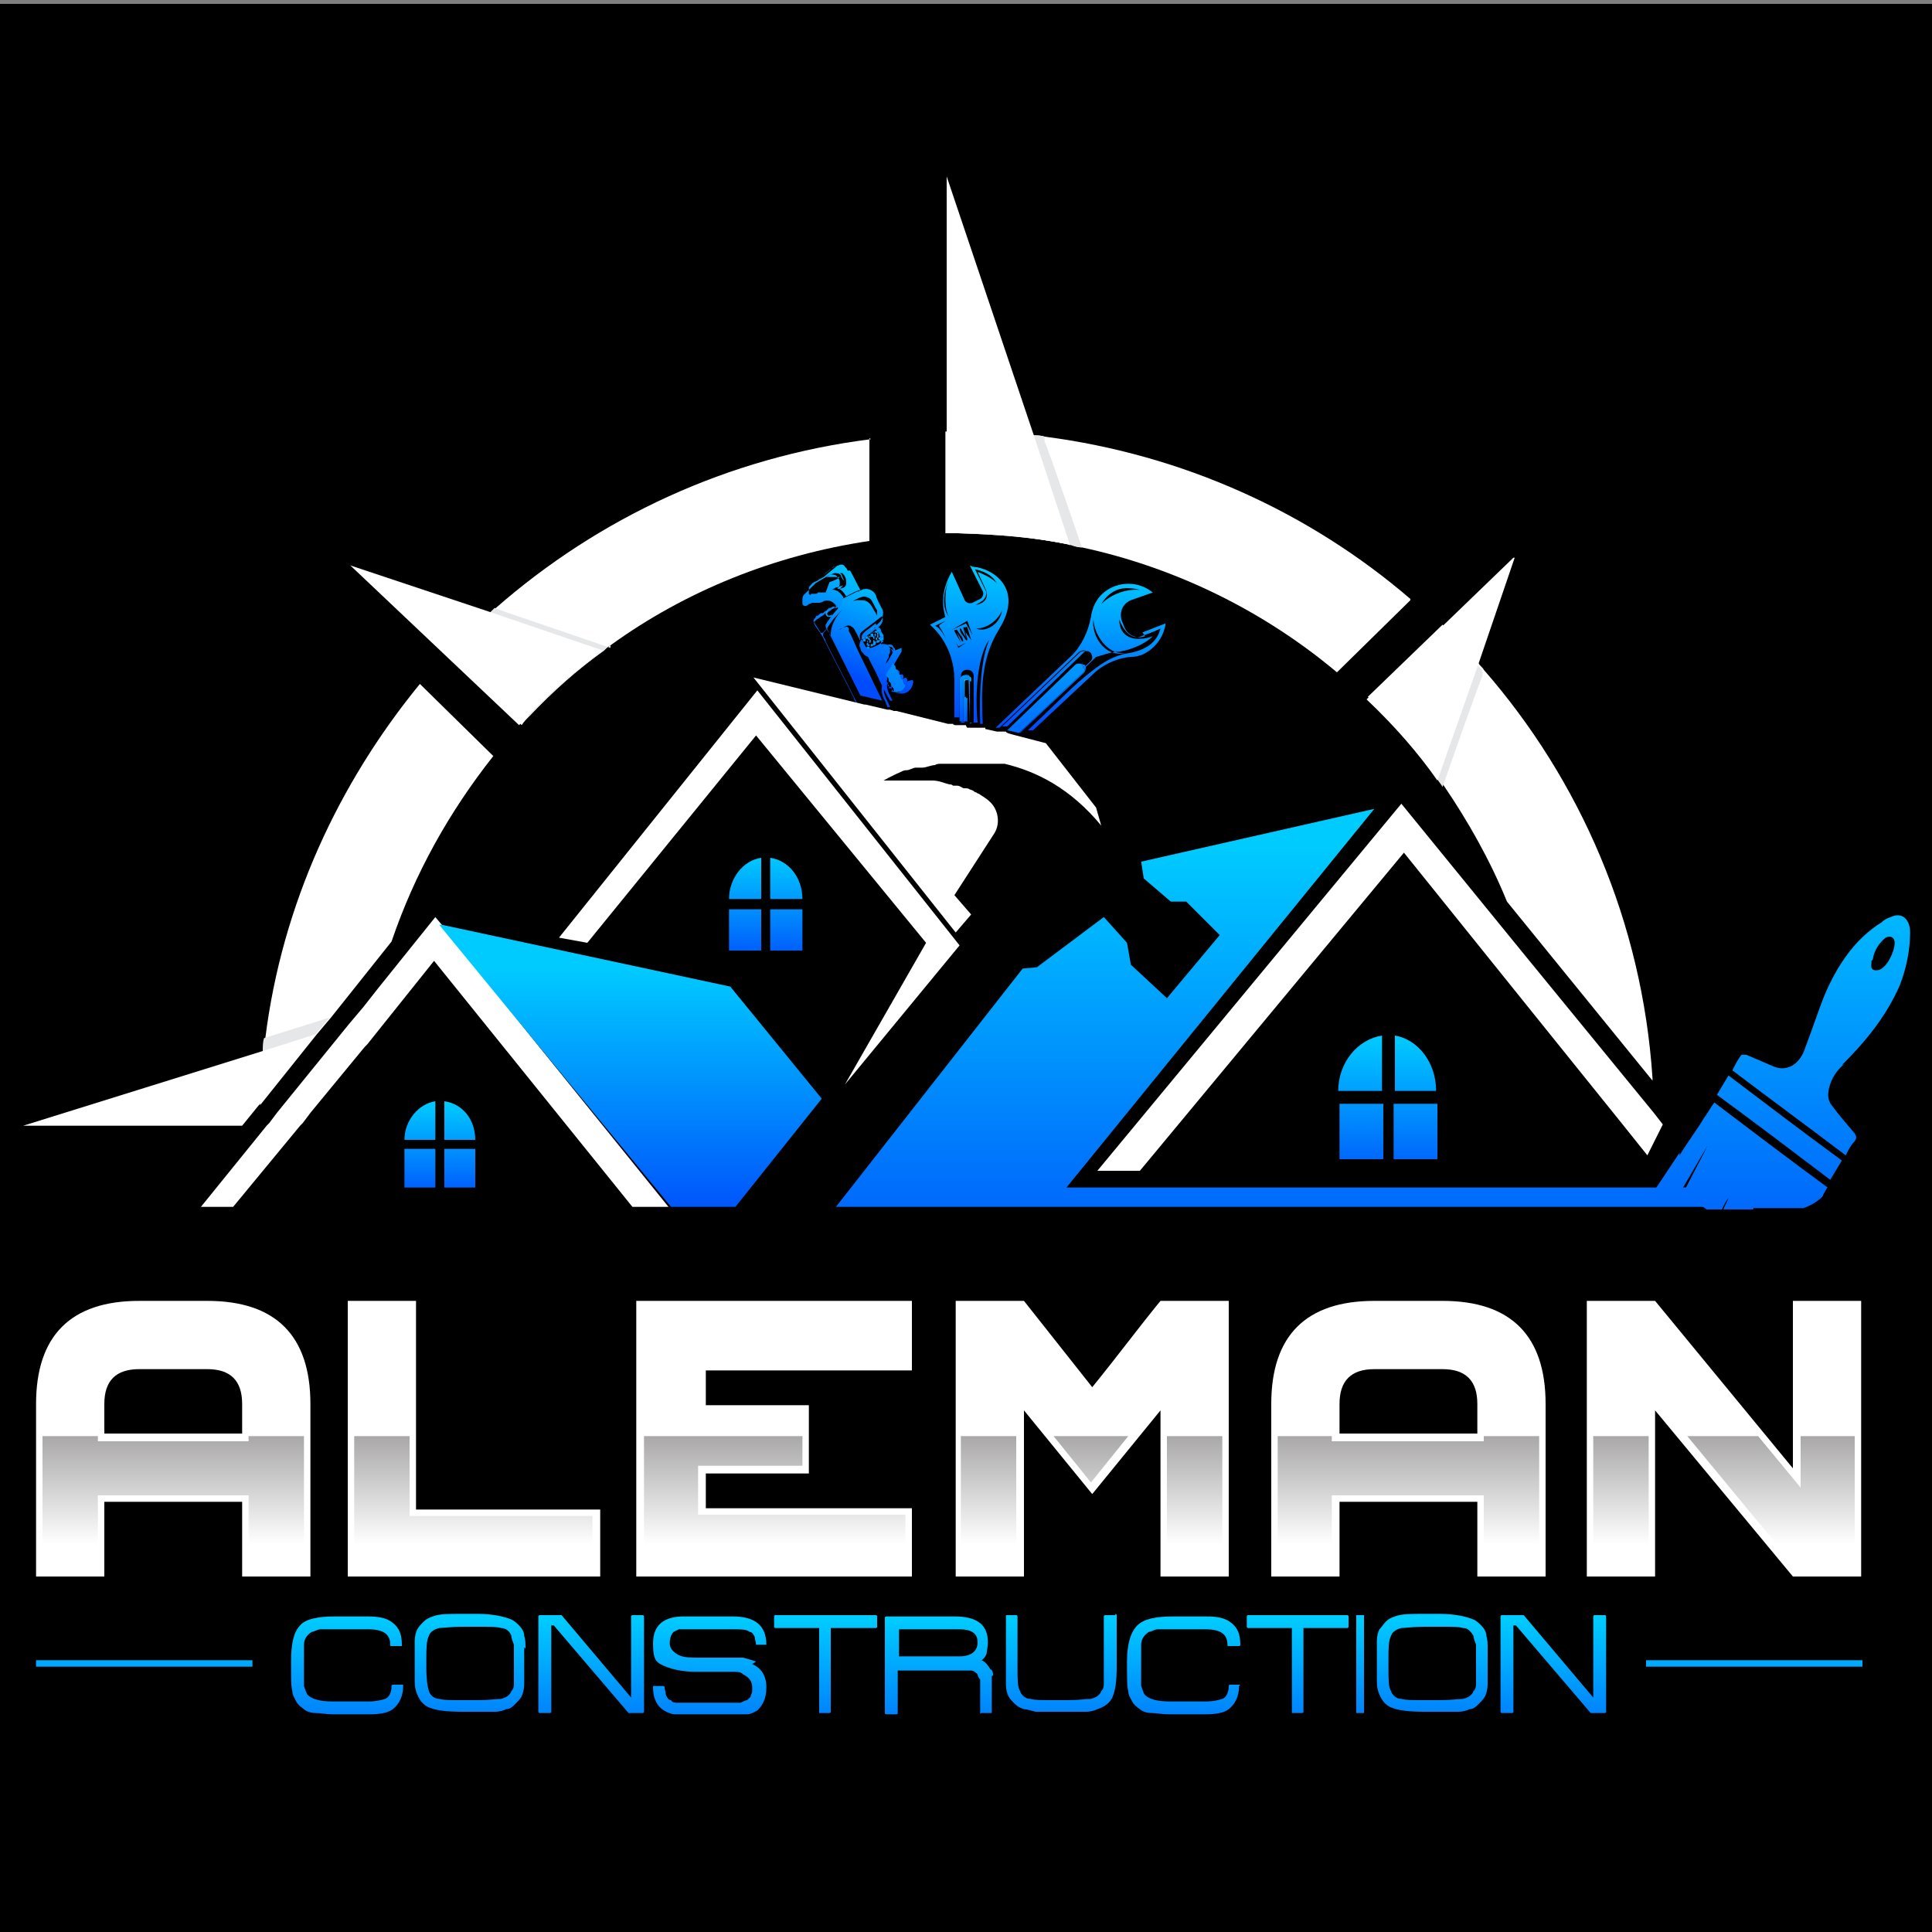 <?xml version="1.0" encoding="UTF-8"?>
<svg id="Layer_1" xmlns="http://www.w3.org/2000/svg" width="150" height="150" xmlns:xlink="http://www.w3.org/1999/xlink" version="1.1" viewBox="0 0 150 150">
  <rect x="0" y="0" width="150" height="150" fill="#808080" stroke="none"/>
  <!-- Generator: Adobe Illustrator 29.4.0, SVG Export Plug-In . SVG Version: 2.1.0 Build 152)  -->
  <defs>
    <style>
      .st0 {
        fill: none;
      }

      .st1 {
        fill: url(#linear-gradient2);
      }

      .st2 {
        fill: url(#linear-gradient1);
      }

      .st3 {
        fill: url(#linear-gradient9);
      }

      .st4 {
        fill: url(#linear-gradient3);
      }

      .st5 {
        fill: url(#linear-gradient6);
      }

      .st6 {
        fill: url(#linear-gradient8);
      }

      .st7 {
        fill: url(#linear-gradient7);
      }

      .st8 {
        fill: url(#linear-gradient5);
      }

      .st9 {
        fill: url(#linear-gradient4);
      }

      .st10 {
        fill: url(#White_Black);
      }

      .st11 {
        fill: url(#linear-gradient31);
      }

      .st12 {
        fill: url(#linear-gradient30);
      }

      .st13 {
        fill: url(#linear-gradient38);
      }

      .st14 {
        fill: url(#linear-gradient32);
      }

      .st15 {
        fill: url(#linear-gradient61);
      }

      .st16 {
        fill: url(#linear-gradient60);
      }

      .st17 {
        fill: url(#linear-gradient62);
      }

      .st18 {
        fill: url(#linear-gradient69);
      }

      .st19 {
        fill: url(#linear-gradient65);
      }

      .st20 {
        fill: url(#linear-gradient68);
      }

      .st21 {
        fill: url(#linear-gradient67);
      }

      .st22 {
        fill: url(#linear-gradient64);
      }

      .st23 {
        fill: url(#linear-gradient63);
      }

      .st24 {
        fill: url(#linear-gradient66);
      }

      .st25 {
        fill: url(#linear-gradient71);
      }

      .st26 {
        fill: url(#linear-gradient70);
      }

      .st27 {
        fill: url(#linear-gradient39);
      }

      .st28 {
        fill: url(#linear-gradient34);
      }

      .st29 {
        fill: url(#linear-gradient37);
      }

      .st30 {
        fill: url(#linear-gradient35);
      }

      .st31 {
        fill: url(#linear-gradient33);
      }

      .st32 {
        fill: url(#linear-gradient36);
      }

      .st33 {
        fill: url(#linear-gradient80);
      }

      .st34 {
        fill: url(#linear-gradient81);
      }

      .st35 {
        fill: url(#linear-gradient40);
      }

      .st36 {
        fill: url(#linear-gradient41);
      }

      .st37 {
        fill: url(#linear-gradient42);
      }

      .st38 {
        fill: url(#linear-gradient46);
      }

      .st39 {
        fill: url(#linear-gradient48);
      }

      .st40 {
        fill: url(#linear-gradient43);
      }

      .st41 {
        fill: url(#linear-gradient44);
      }

      .st42 {
        fill: url(#linear-gradient47);
      }

      .st43 {
        fill: url(#linear-gradient45);
      }

      .st44 {
        fill: url(#linear-gradient49);
      }

      .st45 {
        fill: url(#linear-gradient83);
      }

      .st46 {
        fill: url(#linear-gradient85);
      }

      .st47 {
        fill: url(#linear-gradient79);
      }

      .st48 {
        fill: url(#linear-gradient78);
      }

      .st49 {
        fill: url(#linear-gradient77);
      }

      .st50 {
        fill: url(#linear-gradient76);
      }

      .st51 {
        fill: url(#linear-gradient84);
      }

      .st52 {
        fill: url(#linear-gradient82);
      }

      .st53 {
        fill: url(#linear-gradient75);
      }

      .st54 {
        fill: url(#linear-gradient73);
      }

      .st55 {
        fill: url(#linear-gradient74);
      }

      .st56 {
        fill: url(#linear-gradient72);
      }

      .st57 {
        fill: url(#linear-gradient50);
      }

      .st58 {
        fill: url(#linear-gradient51);
      }

      .st59 {
        fill: url(#linear-gradient52);
      }

      .st60 {
        fill: url(#linear-gradient59);
      }

      .st61 {
        fill: url(#linear-gradient53);
      }

      .st62 {
        fill: url(#linear-gradient56);
      }

      .st63 {
        fill: url(#linear-gradient54);
      }

      .st64 {
        fill: url(#linear-gradient57);
      }

      .st65 {
        fill: url(#linear-gradient55);
      }

      .st66 {
        fill: url(#linear-gradient58);
      }

      .st67 {
        fill: url(#linear-gradient28);
      }

      .st68 {
        fill: url(#linear-gradient29);
      }

      .st69 {
        fill: url(#linear-gradient18);
      }

      .st70 {
        fill: url(#linear-gradient13);
      }

      .st71 {
        fill: url(#linear-gradient12);
      }

      .st72 {
        fill: url(#linear-gradient15);
      }

      .st73 {
        fill: url(#linear-gradient16);
      }

      .st74 {
        fill: url(#linear-gradient11);
      }

      .st75 {
        fill: url(#linear-gradient10);
      }

      .st76 {
        fill: url(#linear-gradient17);
      }

      .st77 {
        fill: url(#linear-gradient14);
      }

      .st78 {
        fill: url(#linear-gradient19);
      }

      .st79 {
        fill: url(#linear-gradient23);
      }

      .st80 {
        fill: url(#linear-gradient22);
      }

      .st81 {
        fill: url(#linear-gradient24);
      }

      .st82 {
        fill: url(#linear-gradient25);
      }

      .st83 {
        fill: url(#linear-gradient21);
      }

      .st84 {
        fill: url(#linear-gradient20);
      }

      .st85 {
        fill: url(#linear-gradient27);
      }

      .st86 {
        fill: url(#linear-gradient26);
      }

      .st87 {
        fill: url(#linear-gradient);
      }

      .st88 {
        fill: url(#White_Black4);
      }

      .st89 {
        fill: url(#White_Black7);
      }

      .st90 {
        fill: url(#White_Black6);
      }

      .st91 {
        fill: url(#White_Black8);
      }

      .st92 {
        fill: url(#White_Black3);
      }

      .st93 {
        fill: url(#White_Black5);
      }

      .st94 {
        fill: url(#White_Black2);
      }

      .st95 {
        fill: url(#White_Black1);
      }

      .st96 {
        clip-path: url(#clippath-1);
      }

      .st97 {
        fill: #fff;
      }

      .st98 {
        fill: #e6e7e8;
      }

      .st99 {
        clip-path: url(#clippath);
      }
    </style>
    <clipPath id="clippath">
      <rect class="st0" x="0" y=".3" width="150" height="150"/>
    </clipPath>
    <clipPath id="clippath-1">
      <rect class="st0" x="-12.5" y="13.7" width="175.2" height="119.4"/>
    </clipPath>
    <linearGradient id="linear-gradient" x1="75" y1="54" x2="75" y2="55.9" gradientUnits="userSpaceOnUse">
      <stop offset="0" stop-color="#00cbff"/>
      <stop offset="1" stop-color="#004bfb"/>
    </linearGradient>
    <linearGradient id="linear-gradient1" x1="75" y1="52.2" x2="75" y2="55.9" xlink:href="#linear-gradient"/>
    <linearGradient id="linear-gradient2" x1="75.1" y1="43.9" x2="75.1" y2="55.6" xlink:href="#linear-gradient"/>
    <linearGradient id="linear-gradient3" y1="52.5" x2="75" y2="56.3" xlink:href="#linear-gradient"/>
    <linearGradient id="linear-gradient4" x1="75" y1="49.1" x2="75" y2="56.6" xlink:href="#linear-gradient"/>
    <linearGradient id="linear-gradient5" y1="51.1" x2="75" y2="57" xlink:href="#linear-gradient"/>
    <linearGradient id="linear-gradient6" x1="83.9" y1="44.5" x2="83.9" y2="56.5" xlink:href="#linear-gradient"/>
    <linearGradient id="linear-gradient7" x1="81.2" y1="45.8" x2="81.2" y2="60.8" xlink:href="#linear-gradient"/>
    <linearGradient id="linear-gradient8" x1="-67" y1="63" x2="-67" y2="71.7" gradientTransform="translate(151.4 4.6) rotate(17.9)" xlink:href="#linear-gradient"/>
    <linearGradient id="linear-gradient9" x1="-66.4" y1="63.8" x2="-66.4" y2="71.9" gradientTransform="translate(151.4 4.6) rotate(17.9)" xlink:href="#linear-gradient"/>
    <linearGradient id="linear-gradient10" x1="-69.6" y1="62.5" x2="-69.6" y2="78.4" gradientTransform="translate(151.4 4.6) rotate(17.9)" xlink:href="#linear-gradient"/>
    <linearGradient id="linear-gradient11" x1="-66.3" y1="62.5" x2="-66.3" y2="78.4" gradientTransform="translate(151.4 4.6) rotate(17.9)" xlink:href="#linear-gradient"/>
    <linearGradient id="linear-gradient12" x1="-66.1" y1="62.5" x2="-66.1" y2="78.4" gradientTransform="translate(151.4 4.6) rotate(17.9)" xlink:href="#linear-gradient"/>
    <linearGradient id="linear-gradient13" x1="-65.7" y1="62.5" x2="-65.7" y2="78.4" gradientTransform="translate(151.4 4.6) rotate(17.9)" xlink:href="#linear-gradient"/>
    <linearGradient id="linear-gradient14" x1="-65.9" y1="62.5" x2="-65.9" y2="78.4" gradientTransform="translate(151.4 4.6) rotate(17.9)" xlink:href="#linear-gradient"/>
    <linearGradient id="linear-gradient15" x1="-65.5" y1="62.5" x2="-65.5" y2="78.4" gradientTransform="translate(151.4 4.6) rotate(17.9)" xlink:href="#linear-gradient"/>
    <linearGradient id="linear-gradient16" x1="-65.9" y1="62.5" x2="-65.9" y2="78.4" gradientTransform="translate(151.4 4.6) rotate(17.9)" xlink:href="#linear-gradient"/>
    <linearGradient id="linear-gradient17" x1="-65.7" y1="62.5" x2="-65.7" y2="78.4" gradientTransform="translate(151.4 4.6) rotate(17.9)" xlink:href="#linear-gradient"/>
    <linearGradient id="linear-gradient18" x1="-66.1" y1="62.5" x2="-66.1" y2="78.4" gradientTransform="translate(151.4 4.6) rotate(17.9)" xlink:href="#linear-gradient"/>
    <linearGradient id="linear-gradient19" x1="-65.5" y1="62.5" x2="-65.5" y2="78.4" gradientTransform="translate(151.4 4.6) rotate(17.9)" xlink:href="#linear-gradient"/>
    <linearGradient id="linear-gradient20" x1="-66.1" y1="62.5" x2="-66.1" y2="78.4" gradientTransform="translate(151.4 4.6) rotate(17.9)" xlink:href="#linear-gradient"/>
    <linearGradient id="linear-gradient21" x1="-65.3" y1="62.5" x2="-65.3" y2="78.4" gradientTransform="translate(151.4 4.6) rotate(17.9)" xlink:href="#linear-gradient"/>
    <linearGradient id="linear-gradient22" x1="-66.3" y1="62.5" x2="-66.3" y2="78.4" gradientTransform="translate(151.4 4.6) rotate(17.9)" xlink:href="#linear-gradient"/>
    <linearGradient id="linear-gradient23" x1="-65.7" y1="62.5" x2="-65.7" y2="78.4" gradientTransform="translate(151.4 4.6) rotate(17.9)" xlink:href="#linear-gradient"/>
    <linearGradient id="linear-gradient24" x1="-65.9" y1="62.5" x2="-65.9" y2="78.4" gradientTransform="translate(151.4 4.6) rotate(17.9)" xlink:href="#linear-gradient"/>
    <linearGradient id="linear-gradient25" x1="-65.3" y1="62.5" x2="-65.3" y2="78.4" gradientTransform="translate(151.4 4.6) rotate(17.9)" xlink:href="#linear-gradient"/>
    <linearGradient id="linear-gradient26" x1="-65.5" y1="62.5" x2="-65.5" y2="78.4" gradientTransform="translate(151.4 4.6) rotate(17.9)" xlink:href="#linear-gradient"/>
    <linearGradient id="linear-gradient27" x1="-65.3" y1="62.5" x2="-65.3" y2="78.4" gradientTransform="translate(151.4 4.6) rotate(17.9)" xlink:href="#linear-gradient"/>
    <linearGradient id="linear-gradient28" x1="-65.7" y1="62.5" x2="-65.7" y2="78.4" gradientTransform="translate(151.4 4.6) rotate(17.9)" xlink:href="#linear-gradient"/>
    <linearGradient id="linear-gradient29" x1="-65.5" y1="62.5" x2="-65.5" y2="78.4" gradientTransform="translate(151.4 4.6) rotate(17.9)" xlink:href="#linear-gradient"/>
    <linearGradient id="linear-gradient30" x1="-66.3" y1="62.5" x2="-66.3" y2="78.4" gradientTransform="translate(151.4 4.6) rotate(17.9)" xlink:href="#linear-gradient"/>
    <linearGradient id="linear-gradient31" x1="-65.3" y1="62.5" x2="-65.3" y2="78.4" gradientTransform="translate(151.4 4.6) rotate(17.9)" xlink:href="#linear-gradient"/>
    <linearGradient id="linear-gradient32" x1="-65.5" y1="62.5" x2="-65.5" y2="78.4" gradientTransform="translate(151.4 4.6) rotate(17.9)" xlink:href="#linear-gradient"/>
    <linearGradient id="linear-gradient33" x1="-65.1" y1="62.5" x2="-65.1" y2="78.4" gradientTransform="translate(151.4 4.6) rotate(17.9)" xlink:href="#linear-gradient"/>
    <linearGradient id="linear-gradient34" x1="-66.1" y1="62.5" x2="-66.1" y2="78.4" gradientTransform="translate(151.4 4.6) rotate(17.9)" xlink:href="#linear-gradient"/>
    <linearGradient id="linear-gradient35" x1="-65.5" y1="62.5" x2="-65.5" y2="78.4" gradientTransform="translate(151.4 4.6) rotate(17.9)" xlink:href="#linear-gradient"/>
    <linearGradient id="linear-gradient36" x1="-65.7" y1="62.5" x2="-65.7" y2="78.4" gradientTransform="translate(151.4 4.6) rotate(17.9)" xlink:href="#linear-gradient"/>
    <linearGradient id="linear-gradient37" x1="-65.1" y1="62.5" x2="-65.1" y2="78.4" gradientTransform="translate(151.4 4.6) rotate(17.9)" xlink:href="#linear-gradient"/>
    <linearGradient id="linear-gradient38" x1="-65.9" y1="62.5" x2="-65.9" y2="78.4" gradientTransform="translate(151.4 4.6) rotate(17.9)" xlink:href="#linear-gradient"/>
    <linearGradient id="linear-gradient39" x1="-65.7" y1="62.5" x2="-65.7" y2="78.4" gradientTransform="translate(151.4 4.6) rotate(17.9)" xlink:href="#linear-gradient"/>
    <linearGradient id="linear-gradient40" x1="-65.9" y1="62.5" x2="-65.9" y2="78.4" gradientTransform="translate(151.4 4.6) rotate(17.9)" xlink:href="#linear-gradient"/>
    <linearGradient id="linear-gradient41" x1="-65.7" y1="62.5" x2="-65.7" y2="78.4" gradientTransform="translate(151.4 4.6) rotate(17.9)" xlink:href="#linear-gradient"/>
    <linearGradient id="linear-gradient42" x1="-65.9" y1="62.5" x2="-65.9" y2="78.4" gradientTransform="translate(151.4 4.6) rotate(17.9)" xlink:href="#linear-gradient"/>
    <linearGradient id="linear-gradient43" x1="-66.1" y1="62.5" x2="-66.1" y2="78.4" gradientTransform="translate(151.4 4.6) rotate(17.9)" xlink:href="#linear-gradient"/>
    <linearGradient id="linear-gradient44" x1="-66.5" y1="62.5" x2="-66.5" y2="78.4" gradientTransform="translate(151.4 4.6) rotate(17.9)" xlink:href="#linear-gradient"/>
    <linearGradient id="linear-gradient45" x1="-65.9" y1="62.5" x2="-65.9" y2="78.4" gradientTransform="translate(151.4 4.6) rotate(17.9)" xlink:href="#linear-gradient"/>
    <linearGradient id="linear-gradient46" x1="-65.1" y1="62.5" x2="-65.1" y2="78.4" gradientTransform="translate(151.4 4.6) rotate(17.9)" xlink:href="#linear-gradient"/>
    <linearGradient id="linear-gradient47" x1="-65.3" y1="62.5" x2="-65.3" y2="78.4" gradientTransform="translate(151.4 4.6) rotate(17.9)" xlink:href="#linear-gradient"/>
    <linearGradient id="linear-gradient48" x1="-66.3" y1="62.5" x2="-66.3" y2="78.4" gradientTransform="translate(151.4 4.6) rotate(17.9)" xlink:href="#linear-gradient"/>
    <linearGradient id="linear-gradient49" x1="-66.5" y1="62.5" x2="-66.5" y2="78.4" gradientTransform="translate(151.4 4.6) rotate(17.9)" xlink:href="#linear-gradient"/>
    <linearGradient id="linear-gradient50" x1="-66.1" y1="62.5" x2="-66.1" y2="78.4" gradientTransform="translate(151.4 4.6) rotate(17.9)" xlink:href="#linear-gradient"/>
    <linearGradient id="linear-gradient51" x1="-69.5" y1="62.5" x2="-69.5" y2="78.4" gradientTransform="translate(151.4 4.6) rotate(17.9)" xlink:href="#linear-gradient"/>
    <linearGradient id="linear-gradient52" x1="-63.1" y1="62.5" x2="-63.1" y2="78.4" gradientTransform="translate(151.4 4.6) rotate(17.9)" xlink:href="#linear-gradient"/>
    <linearGradient id="linear-gradient53" x1="-66" y1="62.5" x2="-66" y2="78.4" gradientTransform="translate(151.4 4.6) rotate(17.9)" xlink:href="#linear-gradient"/>
    <linearGradient id="linear-gradient54" x1="49" y1="75.1" x2="49" y2="95.4" xlink:href="#linear-gradient"/>
    <linearGradient id="linear-gradient55" x1="98.8" y1="65.7" x2="98.8" y2="102.4" xlink:href="#linear-gradient"/>
    <linearGradient id="linear-gradient56" x1="141.4" y1="65.7" x2="141.4" y2="102.4" xlink:href="#linear-gradient"/>
    <linearGradient id="linear-gradient57" x1="135.6" y1="65.7" x2="135.6" y2="102.4" xlink:href="#linear-gradient"/>
    <linearGradient id="linear-gradient58" x1="138.2" y1="65.7" x2="138.2" y2="102.4" xlink:href="#linear-gradient"/>
    <linearGradient id="linear-gradient59" x1="129.4" y1="65.6" x2="129.4" y2="102.4" xlink:href="#linear-gradient"/>
    <linearGradient id="linear-gradient60" x1="32.6" y1="85.6" x2="32.6" y2="93.6" xlink:href="#linear-gradient"/>
    <linearGradient id="linear-gradient61" x1="35.7" y1="85.6" x2="35.7" y2="93.6" xlink:href="#linear-gradient"/>
    <linearGradient id="linear-gradient62" x1="32.6" y1="85.6" x2="32.6" y2="93.6" xlink:href="#linear-gradient"/>
    <linearGradient id="linear-gradient63" x1="35.7" y1="85.6" x2="35.7" y2="93.6" xlink:href="#linear-gradient"/>
    <linearGradient id="linear-gradient64" x1="105.7" y1="80.5" x2="105.7" y2="92.8" xlink:href="#linear-gradient"/>
    <linearGradient id="linear-gradient65" x1="109.9" y1="80.5" x2="109.9" y2="92.8" xlink:href="#linear-gradient"/>
    <linearGradient id="linear-gradient66" x1="105.7" y1="80.5" x2="105.7" y2="92.8" xlink:href="#linear-gradient"/>
    <linearGradient id="linear-gradient67" x1="109.9" y1="80.5" x2="109.9" y2="92.8" xlink:href="#linear-gradient"/>
    <linearGradient id="linear-gradient68" x1="27" y1="125.7" x2="27" y2="138.8" xlink:href="#linear-gradient"/>
    <linearGradient id="linear-gradient69" x1="36.5" y1="125.7" x2="36.5" y2="138.8" xlink:href="#linear-gradient"/>
    <linearGradient id="linear-gradient70" x1="45.9" y1="125.7" x2="45.9" y2="138.8" xlink:href="#linear-gradient"/>
    <linearGradient id="linear-gradient71" x1="55.3" y1="125.7" x2="55.3" y2="138.8" xlink:href="#linear-gradient"/>
    <linearGradient id="linear-gradient72" x1="64.2" y1="125.7" x2="64.2" y2="138.8" xlink:href="#linear-gradient"/>
    <linearGradient id="linear-gradient73" x1="72.9" y1="125.7" x2="72.9" y2="138.8" xlink:href="#linear-gradient"/>
    <linearGradient id="linear-gradient74" x1="82.3" y1="125.7" x2="82.3" y2="138.8" xlink:href="#linear-gradient"/>
    <linearGradient id="linear-gradient75" x1="91.9" y1="125.7" x2="91.9" y2="138.8" xlink:href="#linear-gradient"/>
    <linearGradient id="linear-gradient76" x1="100.8" y1="125.7" x2="100.8" y2="138.8" xlink:href="#linear-gradient"/>
    <linearGradient id="linear-gradient77" x1="105.6" y1="125.7" x2="105.6" y2="138.8" xlink:href="#linear-gradient"/>
    <linearGradient id="linear-gradient78" x1="111.2" y1="125.7" x2="111.2" y2="138.8" xlink:href="#linear-gradient"/>
    <linearGradient id="linear-gradient79" x1="120.6" y1="125.7" x2="120.6" y2="138.8" xlink:href="#linear-gradient"/>
    <linearGradient id="linear-gradient80" x1="11.2" y1="125.7" x2="11.2" y2="138.8" xlink:href="#linear-gradient"/>
    <linearGradient id="linear-gradient81" x1="136.2" y1="125.7" x2="136.2" y2="138.8" xlink:href="#linear-gradient"/>
    <linearGradient id="White_Black" data-name="White, Black" x1="13.4" y1="119.9" x2="13.4" y2="98.3" gradientUnits="userSpaceOnUse">
      <stop offset="0" stop-color="#fff"/>
      <stop offset="1" stop-color="#231f20"/>
    </linearGradient>
    <linearGradient id="White_Black1" data-name="White, Black" x1="36.8" y1="119.9" x2="36.8" y2="98.3" xlink:href="#White_Black"/>
    <linearGradient id="White_Black2" data-name="White, Black" x1="60.1" y1="119.9" x2="60.1" y2="98.3" xlink:href="#White_Black"/>
    <linearGradient id="White_Black3" data-name="White, Black" x1="76.7" y1="119.9" x2="76.7" y2="98.3" xlink:href="#White_Black"/>
    <linearGradient id="White_Black4" data-name="White, Black" x1="92.7" y1="119.9" x2="92.7" y2="98.3" xlink:href="#White_Black"/>
    <linearGradient id="White_Black5" data-name="White, Black" x1="84.7" y1="119.9" x2="84.7" y2="98.3" xlink:href="#White_Black"/>
    <linearGradient id="White_Black6" data-name="White, Black" x1="109.3" y1="119.9" x2="109.3" y2="98.3" xlink:href="#White_Black"/>
    <linearGradient id="White_Black7" data-name="White, Black" x1="125.9" y1="119.9" x2="125.9" y2="98.3" xlink:href="#White_Black"/>
    <linearGradient id="White_Black8" data-name="White, Black" x1="137.5" y1="119.9" x2="137.5" y2="98.3" xlink:href="#White_Black"/>
    <linearGradient id="linear-gradient82" x1="57.9" y1="66.4" x2="57.9" y2="75.3" xlink:href="#linear-gradient"/>
    <linearGradient id="linear-gradient83" x1="61" y1="66.4" x2="61" y2="75.3" xlink:href="#linear-gradient"/>
    <linearGradient id="linear-gradient84" x1="57.9" y1="66.4" x2="57.9" y2="75.3" xlink:href="#linear-gradient"/>
    <linearGradient id="linear-gradient85" x1="61" y1="66.4" x2="61" y2="75.3" xlink:href="#linear-gradient"/>
  </defs>
  <g class="st99">
    <rect x="0" y=".3" width="150" height="150"/>
    <g class="st96">
      <g>
        <g>
          <g>
            <path class="st97" d="M67.5,34v8c-7.4,1.1-14.3,3.9-20.1,8.1,0,0,0,0,0,0-.2.1-.3.2-.5.4-2.1,1.5-4,3.2-5.8,5.1,0,0,0,0,0,0-.2.2-.4.4-.6.7l-5.6-5.6c.2-.2.3-.4.5-.5,0,0,0,0,0,0,.9-.9,1.8-1.8,2.7-2.6.1-.1.3-.3.4-.4,0,0,0,0,0,0,8-7,18-11.7,29.1-13.1Z"/>
            <path class="st97" d="M109.5,46.6l-5.7,5.6c-5.6-4.7-12.4-8.1-19.8-9.7-.3,0-.6-.1-.9-.2-2.8-.6-5.7-.8-8.7-.9,0,0-.1,0-.2,0-.3,0-.5,0-.8,0h0v-7.9h0c.3,0,.5,0,.8,0h.2c2,0,3.9.1,5.8.3.3,0,.6,0,.9.1,10.8,1.4,20.6,5.9,28.4,12.6Z"/>
            <path class="st97" d="M128.3,83.9l-11.3-13.9c-1.3-3.2-3-6.2-4.9-9-.1-.2-.3-.4-.4-.6-.2-.3-.4-.6-.6-.8-.2-.3-.4-.6-.6-.8-.9-1.2-1.9-2.3-3-3.4-.2-.2-.4-.4-.7-.7-.2-.2-.4-.4-.6-.6l2.9-2.8,2.9-2.8h0c.2.2.4.4.6.6.8.8,1.5,1.6,2.2,2.4.1.2.3.3.4.5,7.5,8.6,12.3,19.6,13.1,31.7Z"/>
            <path class="st97" d="M38.3,58.7c-3.4,4.3-6.1,9.1-7.9,14.4h0s-4.7,5.9-4.7,5.9l-1.1,1.3-4.4,5.5c0-1.4.1-2.8.3-4.2,0-.3,0-.7.1-1,1.3-10.4,5.7-19.8,12-27.5l5.7,5.6Z"/>
            <path class="st98" d="M84,42.5c-.3,0-.6-.1-.9-.2-2.8-.6-5.7-.8-8.7-.9v-7.9c2,0,3.9.1,5.8.3.3,0,.6,0,.9.1v.4c.1,0,2.9,8.2,2.9,8.2Z"/>
            <path class="st97" d="M83.1,42.3c-2.9-.6-5.8-.9-8.8-.9s-.5,0-.8,0V13.7l6.8,20.2,2.8,8.5Z"/>
            <path class="st98" d="M47.4,50.1s0,0,0,0c-.2.1-.3.2-.5.4-2.1,1.5-4,3.2-5.8,5.1,0,0,0,0,0,0l-5.8-5.4s0,0,0,0c.9-.9,1.8-1.8,2.7-2.6.1-.1.3-.3.4-.4,0,0,0,0,0,0l.8.3,8.2,2.8Z"/>
            <path class="st97" d="M46.8,50.5c-2.3,1.7-4.5,3.6-6.5,5.8l-13.1-12.4,10.8,3.6,8.8,3Z"/>
            <path class="st98" d="M115.1,52.2v.3c-.1,0-3.1,8.6-3.1,8.6-.1-.2-.3-.4-.4-.6-1.5-2-3.1-3.9-4.9-5.7l5.5-5.3.3-.3c.8.8,1.5,1.6,2.2,2.4.1.2.3.3.4.5Z"/>
            <path class="st97" d="M117.6,43.3l-2.9,8.5-3.1,8.8c-1.6-2.3-3.4-4.3-5.5-6.3l5.7-5.5,5.7-5.5Z"/>
            <path class="st98" d="M24.5,80.3l-4.4,5.5c0-1.4.1-2.8.3-4.2,0-.3,0-.7.1-1l5.1-1.6-1.1,1.3Z"/>
            <polygon class="st97" points="24.5 80.3 20.1 85.8 18.8 87.4 1.8 87.4 20.4 81.6 20.4 81.6 24.5 80.3"/>
            <g>
              <g>
                <path class="st87" d="M75.1,54.2v1.8c0,0-.4,0-.4,0v-1.7c0,0,.1-.1.2-.1s.1,0,.1,0c0,0,0,0,0,0Z"/>
                <path class="st2" d="M75.4,52.6v3.5c.1,0,0,0,0,0v-3.2c-.1,0-.1,0-.1,0,0,0-.1-.1-.2-.1-.1,0-.2,0-.2.2v3.1c-.1,0-.3,0-.3,0v-3.3c.1-.2.3-.3.5-.3.1,0,.3,0,.3.2,0,0,0,.1,0,.1Z"/>
                <path class="st1" d="M75.3,43.9l1,2c.1.2,0,.5-.2.6l-.6.3c-.2.1-.5,0-.6-.2l-1-2.2s-1.1,1.6-.5,3.5l-1.2.6c.8.7,2,2.2,1.9,4.7,0,.4,0,1.3,0,2.5h.4c0,0,.1-3.2.1-3.2,0-.3.2-.5.5-.5.3,0,.5.2.5.5v3.6c.1,0,.3,0,.3,0-.3-3.3.3-5.7.9-6.4-.6,1.3-.8,4-.7,6.5h.2c-.1-2.6-.2-5,1.3-7.4,1.9-3.1-.5-4.7-2.1-4.8ZM72.6,48.6l.8-.4c-.2.2-.4.2-.5.4,0,0,.5.7.6,1.3,0-.3-.5-1.2-.9-1.3ZM73.7,47.9c-.8-.9-.2-2.6,0-2.9-.4.7-.4,2.4,0,2.9ZM74.4,50.3l-.2-.5.2.4.6-.3-.6.4ZM74.9,48.9l.2.7s0,.1,0,.1h0s-.1,0-.1,0l-.4-.6.2.7s0,0,0,0c0,0,0,0,0,0,0,0-.1,0-.1,0l-.4-.7.3.8-.5-.9s0-.1,0-.1h.1c0,0,0,0,.1,0l.4.6-.2-.7s0,0,0,0c0,0,0,0,0,0,0,0,.1,0,.1,0l.4.7-.2-.7s0-.1,0-.1h.2c0-.1.1,0,.1,0l.3,1-.5-.7ZM75,48.4l-1.1.5,1.2-.7.4,1.1-.5-.9ZM75.7,47l.5-.3c.3-.2.5-.6.3-.9l-.8-1.6c1,.2,1.5.7,1.7,1.1-.4-.5-1.5-.9-1.5-.9l.6,1.3c.5,1.1-.7,1.3-1,1.3ZM75.8,48.8c.9,0,1.7-.7,2-1.4-.2,1.2-1.4,1.7-2,1.4Z"/>
                <path d="M75.1,54.2v1.8c0,0-.4,0-.4,0v-1.7c0,0,.1-.1.2-.1s.1,0,.1,0c0,0,0,0,0,0Z"/>
                <path d="M75.5,56.1h-.2s-.1-3.3-.1-3.3c0,0,0,0,0,0,0,0-.1-.1-.2-.1-.1,0-.2,0-.2.2v3.1c-.1,0-.3,0-.3,0v-3.3c.1-.2.3-.3.5-.3.1,0,.3,0,.3.2,0,0,0,.1,0,.1v3.5Z"/>
                <path class="st4" d="M75.1,54.2v1.8c0,0-.4,0-.4,0v-1.7c0,0,.1-.1.2-.1s.1,0,.1,0c0,0,0,0,0,0Z"/>
                <path class="st9" d="M75.5,56.1h-.2s-.1-3.3-.1-3.3c0,0,0,0,0,0,0,0-.1-.1-.2-.1-.1,0-.2,0-.2.2v3.1c-.1,0-.3,0-.3,0v-3.3c.1-.2.3-.3.5-.3.1,0,.3,0,.3.2,0,0,0,.1,0,.1v3.5Z"/>
                <path d="M75.2,56h-.4c0,0,0-1.8,0-1.8,0,0,0-.1.1-.1s.1,0,.1,0c0,0,0,0,0,0v1.8Z"/>
                <path class="st8" d="M75.2,56h-.4c0,0,0-1.8,0-1.8,0,0,0-.1.1-.1s.1,0,.1,0c0,0,0,0,0,0v1.8Z"/>
              </g>
              <g>
                <path class="st5" d="M88.9,49.4c-.6.2-1.3,0-1.6-.7l-.2-.5c-.2-.6,0-1.3.7-1.6l1.7-.6c-1.1-.9-2.7-.9-3.8,0-.6.5-.9,1.2-1,1.9-.2,1.1-.7,2.2-1.5,3l-5.9,5.6h.3c0,0,6.2-5.9,6.2-5.9,0,0,.2-.1.3-.1s.2,0,.3.1c0,0,0,0,0,0-.2-.1-.4,0-.5,0l-6.1,5.8h.4c0,0,0,0,0,0l5.9-5.7c.2-.2.4-.2.6,0,0,0,.1.2.1.3s0,.2-.1.3l-5.5,5.3h.2s0,0,0,0c2.3-2.3,5.7-5.6,5.7-5.6.1,0,1.2-.4,1.6-.4.7,0,2.1-.5,2.8-1.2-1.4.5-2.6.1-2.6-1.3.3.8.9,1.6,1.7,1.3.9-.3,1.5-.6,1.5-.6-.2.8-.8,1.6-2.4,1.9-1.5.2-2.6,1.1-3.9,2.2-.7.6-2.4,2.3-4,3.8h.4c0,0,4.6-4.3,4.6-4.3.8-.8,1.9-1.3,3-1.4.7,0,1.3-.3,1.8-.8.5-.5.8-1.1.9-1.8l-1.8.7ZM87.4,50.7c-1.7.4-2.7-1.5-2.5-2.6,0,1,1,2.8,2.5,2.6ZM85.5,46.9c.8-1.3,1.9-1.4,3-1.1-1-.1-2.2.3-3,1.1ZM84.1,51.6c-.1-.1-.4-.1-.5,0l-5.3,5.1.9.2h0l5-4.7c0,0,.1-.2.1-.3s0-.2-.1-.3Z"/>
                <path d="M84.2,51.9c0,.1,0,.2-.1.3l-5,4.7h0l-.9-.2,5.3-5.1c.1-.1.4-.1.5,0s.1.2.1.3Z"/>
                <path class="st7" d="M84.2,51.9c0,.1,0,.2-.1.3l-5,4.7h0l-.9-.2,5.3-5.1c.1-.1.4-.1.5,0s.1.2.1.3Z"/>
              </g>
              <g>
                <path class="st6" d="M70.4,52.9s0,0,0,0c0,0,.1-.1,0-.2,0-.1-.1-.1-.3,0,0,0,.1-.2,0-.3,0-.1-.2,0-.3,0,0,0,.1-.2,0-.3,0-.1-.2,0-.3-.1,0,0,.1-.1,0-.3,0-.1-.2,0-.3,0,0,0,0,0,0,0,0,0,0-.1,0-.2,0-.1,0-.2,0-.3,0,0,0-.2.1-.3,0,0,0-.1,0-.2,0-.2-.2-.4-.3-.5,0-.1-.2-.2-.4-.2,0,0-.1,0-.2,0,0,0,0-.1,0-.2,0,0,0-.2,0-.3,0-.2-.2-.3-.2-.4,0,0-.1-.2-.2-.2,0,0,0,0,0,0,0,0,0-.2-.1-.3.1,0,.3-.2.4-.3.2-.2.3-.5.2-.7-.2-.4-.4-.8-.6-1.2-.1-.2-.4-.4-.7-.4-.2,0-.4,0-.6,0,0,0,0,0,0-.1-.2-.4-.5-.9-.7-1.3,0-.2-.2-.3-.3-.5-.2-.2-.4-.2-.6-.2-.1,0-.3.1-.4.2-.3.2-.5.4-.8.7-.5.5-.9.9-1.4,1.4-.1.1-.1.3-.1.4,0,0,0,.2,0,.3.1.2.3.2.5,0,0,0,0,0,0,0,.1,0,.2-.1.3-.1,0,0,0,0,0,0,0,0,0,0,.1,0,0,0,.1,0,.1,0,0,0,0,0,.1,0,0,0,.1,0,.1,0,0,0,0,0,0,0,.1,0,.3,0,.4-.1.4-.2.9,0,1.1.5,0,0-.1,0-.2,0,0,0,0,0,0-.1,0,0,0,0-.1,0,0,0-.1,0-.2.1,0,0,0,0,0,0,0,0,0,0-.1,0,0,0-.2.1-.2.2-.1,0-.2.1-.3.2,0,0,0,0-.1,0-.1,0-.2.1-.3.2,0,0-.2,0-.2.2h0c0,0-.1,0-.1.1,0,0,0,0,0,0,0,0-.1.1,0,.2,0,0,0,0,0,.1.2.4.5.7.7,1.1.8,1.6,1.6,3.1,2.4,4.7,0,.2.2.3.2.5h.1c-.8-1.6-1.7-3.3-2.5-4.9,0-.2-.2-.3-.2-.5,0,0,0,0,0-.1.1-.2.3-.3.4-.5-.1.1-.3.3-.4.4q-.1.1-.2,0c-.2-.3-.3-.5-.5-.8,0,0,.1-.1.2-.2s0,0,0,0c0,0,0,0,0,0,0,0,.2-.1.3-.2,0,0,.2-.1.3-.2,0,0,0,0,0,0,0-.1.2-.1.3-.2h0c0,0,.2-.1.3-.2h0c0,0,.2-.1.3-.2,0,0,0,0,0-.1,0,.1.2.2.2.3,0,0,0,.2,0,.2-.1.1-.2.3-.3.5.1-.2.3-.3.4-.5,0-.1,0-.2,0-.3.1,0,.2-.1.3-.2.4-.2.8-.4,1.2-.6.4-.2.9,0,1.2.4.2.4.4.7.6,1.1.1.2,0,.5-.2.7-.4.3-.9.7-1.3,1,0,0-.2.1-.2.2-.1.2-.1.4,0,.5,0,.2.1.3.2.4.2.3.5.4.8.2.3-.2.6-.3,1-.5.3-.1.5,0,.7.2,0,0,0,.2.1.2,0,.1,0,.3,0,.4-.2.4-.5.8-.7,1.2-.1.2-.2.3-.3.5-.2.4-.2.9,0,1.3.1.2.2.4.3.7h.2c-.1-.3-.3-.6-.4-.9-.1-.3-.1-.6,0-1,0,0,.2,0,.3,0,0,0-.2.1,0,.3,0,.1.2,0,.3,0,0,0-.2.1,0,.3,0,.1.2,0,.3,0,0,0,0,0,0,0-.1,0,0,.1,0,.2,0,0,0,0,.1,0,.6.2,1.1-.2,1.2-.8,0-.1,0-.2-.1-.2ZM64.1,46s0,0-.1,0c0,0-.1,0-.2,0,0,0,0,0-.1,0,0,0-.1,0-.2,0,0,0,0,0,0,0,0,0,0,0,0,0,0,0,0,.1-.2.1,0,0-.1,0-.2,0,0,0,0,0,0,0,0,0,0,0-.1,0,0,0,0,0-.1.1,0,0,0,0-.1-.1,0,0,0-.1,0-.2,0-.1,0-.2,0-.3.1-.1.2-.3.4-.4,0,0,0,0,0,0,.3-.1.5-.3.8-.4,0,0,.2,0,.3,0,0,0,0,0,0,0,0,0,.1,0,.1,0h0s0,0,0,0h0s0,0,.1,0t0,0s0,0,0,0h0s0,0,.1,0c0,0,0,0,0,0,0,0,.1,0,.2,0,0,0,0,0,0,0,0,0,0,0,.1,0,0,0,0,0,0,0,0,0,.1,0,.2,0,0,0,0,0,0,0t0,0s0,0,.1,0h0s0,0,0,0h0s0,0,.1,0c0,0,0,0,0,0,0,0,0,0,0,0,0,0,0,0,0,0,0,0,0,0,0,0,0,0,0,0,0,0,0,0-.2,0-.2.1-.2.1-.4.2-.7.3ZM65.5,46.4c-.2-.3-.5-.7-1-.6,0,0,0,0,0,0,0,0,0,0,0,0,.2,0,.3-.2.5-.2.2,0,.2-.2.2-.4,0-.1,0-.2-.2-.4,0-.1-.2-.2-.4-.2-.1,0-.2,0-.3.1-.4.2-.8.5-1.2.7,0,0,0,0,0,0,0,0,0,0,0,0,0,0,0,0,0,0,.5-.4,1-.9,1.5-1.3.1,0,.2-.2.4-.2.2,0,.4,0,.6.2,0,.1.2.2.2.3.3.5.5,1,.8,1.5,0,0,0,0,0,0-.4.2-.8.4-1.2.6ZM67.6,50.4c.2,0,.4-.2.6-.3,0,0,0,0,0,0-.2,0-.4.2-.6.2ZM68.6,49.8c-.3.2-.6.4-1,.5-.2,0-.3,0-.4-.1-.1-.2-.2-.4-.3-.6,0-.2,0-.3.1-.4,0,0,.1-.1.2-.2.3-.2.5-.4.8-.6,0,0,0,.1.1.2-.2.1-.5.3-.7.4,0,0,0,0-.1,0,.2-.1.5-.2.7-.3.2,0,.3,0,.4.2,0,.1.1.3.2.4,0,.2,0,.3-.1.4ZM69.9,53.7c-.2.1-.5,0-.7,0,0,0,.1-.1,0-.2,0-.1-.2-.1-.3,0,0,0,.2-.1.1-.3,0-.1-.2-.1-.3,0,0-.1.2-.1,0-.3,0-.1-.2,0-.3,0,0,0,0,0,0,0,0,0,0,0,0-.2,0,0,0,0,0,0,.2-.3.4-.7.6-1,0,0,0,0,0,0,0,0,0,0,0,0,0,0,0,.1,0,.2,0,0,.1.1.2,0,0,0,0,0,0,0,0,0-.1.1,0,.3,0,.1.2,0,.3,0,0,0,0,0,0,0,0,.1,0,.2,0,.3,0,0,.1,0,.1,0,0,0,0,0,0,0,0,0,0,0,0,0,0,0,0,.1,0,.2,0,0,.1,0,.2,0,0,0,0,0,0,0,0,0-.1.1,0,.2,0,0,0,.2.2.1,0,.2-.2.5-.4.6Z"/>
                <path class="st3" d="M69.5,50.5c0,0,0-.2-.1-.2-.1-.3-.3-.3-.6-.2-.3.2-.6.3-.9.5-.3.2-.7,0-.9-.3,0-.2-.2-.3-.2-.5,0-.2-.1-.4,0-.6,0-.1.2-.2.3-.3.4-.3.9-.7,1.3-1,.2-.1.2-.4.1-.6-.2-.4-.4-.7-.5-1.1-.2-.4-.7-.6-1.1-.4-.3.1-.5.3-.8.4s-.4.2-.7.3c0,.2,0,.3-.1.5-.5.5-.9,1-1.2,1.5,0,0,0,0,0,.1,0,.2.2.4.3.6.8,1.6,1.6,3.2,2.4,4.8l1.7.4c-.6-1.2-1.2-2.5-1.8-3.7-.3-.6-.5-1.2-.8-1.7,0,0,0-.1,0-.2,0-.1-.2-.2-.3-.1-.2,0-.3.2-.5.2-.1,0-.2.2-.1.4.3.6.6,1.2.9,1.8,0,.2.2.3.3.5,0,0,0,0,0,0,0,0,0-.1,0-.2-.4-.7-.7-1.4-1.1-2-.1-.3,0-.5.2-.6.1,0,.2-.1.4-.2.2-.1.4,0,.6.2.6,1.1,1.1,2.3,1.7,3.4.3.7.7,1.5,1.1,2.2h.2c-.1-.2-.2-.4-.3-.6-.2-.5-.2-1,0-1.5.1-.2.3-.5.4-.7.2-.3.4-.7.6-1,0-.1,0-.2,0-.3ZM64.4,49.3s0,0,0,0c0-.2-.1-.3-.2-.5,0,0,0,0,0,0,.3-.5.7-1,1.2-1.5-.5.6-.9,1.2-.9,2ZM66,46.8c.3-.2.7-.4,1-.5.2-.1.5,0,.6.2.2.3.3.6.5.9,0,.2,0,.3,0,.4-.1-.2-.3-.5-.4-.7-.2-.3-.4-.5-.8-.5-.3,0-.5,0-.8.1,0,0,0,0-.1,0ZM69.3,50.7c-.2.3-.3.6-.5.8,0,0,0,0,0,0,0-.2.2-.4.2-.5,0-.1,0-.2.1-.3,0-.2,0-.3,0-.4,0,0-.1,0-.2,0,0,0-.1,0-.2,0,0,0,.2-.1.3-.1.1,0,.2,0,.3.1,0,0,0,.1.1.2,0,0,0,.2,0,.2Z"/>
                <path class="st75" d="M64.3,47.5c-.1.1-.1.2,0,.3.1,0,.2,0,.3-.1,0,.1,0,.2-.2.2-.1,0-.2,0-.3-.2,0-.1,0-.2.1-.3Z"/>
                <path class="st74" d="M67.1,49.3c.1,0,.2-.1.3,0h0c0,0-.2,0-.3,0Z"/>
                <path class="st71" d="M67.3,49.2c.1,0,.2-.1.3,0h0c0,0-.2,0-.3,0Z"/>
                <path class="st70" d="M67.6,50.3v-.3c.1,0,.2,0,.2,0,0,.1,0,.2-.2.2Z"/>
                <path class="st77" d="M67.9,49.1h0c0,0-.2,0-.3,0,0,0,.2-.1.3,0Z"/>
                <path class="st72" d="M68,49.9c0,.1,0,.2-.2.2v-.3c.1,0,.2,0,.2,0Z"/>
                <path class="st73" d="M67.5,49.7h0c0-.1,0-.1.1,0h0c0,.1,0,.1-.1,0Z"/>
                <path class="st76" d="M67.9,49.6h-.1c0,0,0-.1,0-.2h.1c0,0,0,.1,0,.2Z"/>
                <path class="st69" d="M67.3,49.8h0c0-.1,0-.1.1,0h0c0,.1,0,.1-.1,0Z"/>
                <path class="st78" d="M68.1,49.7h-.1c0,0,0-.1,0-.2h.1c0,0,0,.1,0,.2Z"/>
                <path class="st84" d="M67.4,49.5h.1c0,0,0,.1,0,.2h-.1c0,0,0-.1,0-.2Z"/>
                <path class="st83" d="M68.4,49.4h0c0,.1,0,.1-.1.1h0c0-.1,0-.1.1-.1Z"/>
                <path class="st80" d="M67.2,49.8h-.2c0,0,0-.1,0-.2h.2c0,0,0,.1,0,.2Z"/>
                <path class="st79" d="M67.9,49.2h.1c0,0,0,.1,0,.2h-.1c0,0,0-.1,0-.2Z"/>
                <path class="st81" d="M67.8,49.4h0c0,.1,0,.1-.2,0,0,0,0,0,0-.1,0,0,.1,0,.2,0Z"/>
                <path class="st82" d="M68.1,50v-.3c.1,0,.2,0,.2,0,0,.1,0,.2-.2.2Z"/>
                <path class="st86" d="M68.1,49.1h.1c0,0,0,.1,0,.2h-.1c0,0,0-.1,0-.2Z"/>
                <path class="st85" d="M68.3,49.2h.1c0,0,0,.1,0,.2h-.1c0,0,0-.1,0-.2Z"/>
                <path class="st67" d="M68.1,49.1h-.2c.1-.1.2-.2.3-.1h0Z"/>
                <path class="st68" d="M68.2,49.5h-.1c0,0,0-.1,0-.2h.1c0,0,0,.1,0,.2Z"/>
                <path class="st12" d="M67.2,49.4h.2c0,0,0,.1,0,.2h-.2c0,0,0-.1,0-.2Z"/>
                <path class="st11" d="M68.2,49.7v-.2c0,0,.1,0,.2,0,0,.2,0,.2-.2.1Z"/>
                <path class="st14" d="M68.3,49h0c0,.1-.1,0-.2,0,0,0,0,0,0-.1h.2Z"/>
                <path class="st31" d="M68.3,49.8v-.2c.1,0,.2,0,.2,0,0,.1,0,.1-.2.2Z"/>
                <path class="st28" d="M67.4,49.4h0c0-.1.1,0,.2,0h0c0,.1,0,.1-.2,0Z"/>
                <path class="st30" d="M68,49.7h.1c0,0,0,.1,0,.2-.1,0-.1,0,0-.2Z"/>
                <path class="st32" d="M67.7,49.8h.2c0,.1,0,.2,0,.2,0,0,0,0,0,0,0,0,0-.1,0-.2Z"/>
                <path class="st29" d="M68.6,49.5v.2c-.2,0-.2,0-.1-.2,0,0,0,0,0,0,0,0,0,0,0,0Z"/>
                <path class="st13" d="M67.8,49.4h-.2c0,0,0-.1,0-.2h.2c0,0,0,.1,0,.2Z"/>
                <path class="st27" d="M68.1,49.1h0c0,.1,0,0-.2,0,0,0,0,0,0-.1h.2Z"/>
                <path class="st35" d="M67.4,50.1h0c0-.1,0-.1.1-.1,0,.2,0,.2-.2.1Z"/>
                <path class="st36" d="M67.9,49.7h0c0,.1,0,.1-.1.1,0,0,0,0,0-.1h.1Z"/>
                <path class="st37" d="M67.6,49.9h-.1c0,0,0-.1,0-.2h.1c0,0,0,.1,0,.2Z"/>
                <path class="st40" d="M67.3,49.9h.1c0,0,0,.1,0,.2h-.1c0,0,0-.1,0-.2Z"/>
                <path class="st41" d="M67.1,49.6c0,0-.2,0-.1-.1,0-.1.1,0,.2,0h0Z"/>
                <path class="st43" d="M67.5,50.2c0,.2,0,.2-.2.1h0c0-.1,0-.1.1-.1Z"/>
                <path class="st38" d="M68.5,49.2c0,0,0,.1.1.2h-.2c0-.1,0-.1,0-.2Z"/>
                <path class="st42" d="M68.5,49.2h-.2c0-.1,0-.1,0-.2,0,0,0,.1.1.2Z"/>
                <path class="st39" d="M67.2,49.9h0c0,0,0,0,0,0h.1Z"/>
                <path class="st44" d="M67.1,49.8c0,0,0-.1,0-.2,0,0,0,0,.1,0h0Z"/>
                <path class="st57" d="M67.3,50.1s0,0,0,.1c0,0,0,0,0-.2h.1Z"/>
                <path class="st58" d="M65.8,44.3c0-.1-.1-.2-.2-.3-.1-.2-.3-.2-.5-.1-.1,0-.2.1-.3.2-.4.3-.7.6-1.1.9,0,0,0,0,0,0,.3-.1.5-.3.8-.4.1,0,.2-.1.3-.1.2,0,.4,0,.5.2,0,.1.1.2.2.4,0,.2,0,.4-.2.4-.1,0-.2.1-.3.2,0,0,0,0,0,0,.3,0,.5.3.7.6.4-.2.7-.4,1.1-.5-.3-.5-.5-1-.8-1.5ZM65.7,45.3c0,.3-.3.4-.6.4,0,0,.2,0,.2-.1.2-.1.2-.3.2-.5,0,0,0-.2-.1-.3,0,0,0-.2-.2-.3,0,0,.1,0,.2,0,.2.2.3.4.3.7Z"/>
                <path class="st59" d="M70.1,52.8c0,.1,0,.3.2.4-.1.4-.5.6-.9.5,0-.2,0-.3-.2-.4,0-.1,0-.3-.2-.4,0-.2,0-.3-.2-.4,0-.4.4-.6.5-1,0,0,.1.1.2.2,0,.1,0,.3.2.3,0,.2,0,.3.2.4,0,.2,0,.3.2.4Z"/>
                <path class="st61" d="M67.6,48.9c.1,0,.3-.2.4-.3,0,0,0,0,0,0-.1,0-.3.2-.4.2,0,0,0,0,0,0Z"/>
              </g>
            </g>
            <g>
              <polygon class="st97" points="51.9 93.7 49.1 93.7 33.7 74.6 28.5 81.1 28.5 81.1 28.3 81.3 24.1 86.4 23.5 87.2 23.3 87.4 18.1 93.7 15.6 93.7 20.7 87.4 20.9 87.2 21.5 86.4 27.1 79.5 28.2 78.2 29.3 76.8 33.8 71.2 34.3 71.8 41.4 80.7 51.9 93.7"/>
              <polygon class="st63" points="63.8 85.3 57.1 93.7 52.1 93.7 41.4 80.7 34.1 71.8 34.3 71.8 56.7 76.6 63.8 85.3"/>
              <polygon class="st65" points="132.7 92.2 132.7 93.7 64.9 93.7 79.4 75.2 80.5 75.1 85.7 71.2 87.5 73.2 87.8 74.9 90.6 77.5 94.7 72.6 92.1 70 90.9 70 88.8 68.2 88.6 66.9 106.7 62.8 82.8 92.2 132.7 92.2"/>
              <polygon class="st97" points="129.1 87.3 127.9 89.7 125.9 87.2 119.7 79.5 109 66.2 88.5 90.9 85.2 90.9 108.8 62.4 118.5 74.3 128.4 86.4 129.1 87.3"/>
              <g>
                <path class="st62" d="M143,82.7c1.8-1.8,3.4-3.7,4.5-6.2.5-1.3.8-2.7.8-4.1,0-1.1-.7-1.6-1.5-1.2-.3.1-.5.2-.7.4-2.1,1.3-3.5,3.4-4.5,5.8-.5,1.3-1,2.8-1.5,4.1-.3.9-1.2,1.8-2.4,1.3-.7-.3-1.4-.6-2.1-.9-.1,0-.3,0-.4,0-.3.4-.5.8-.7,1.2,2.9,2.2,5.9,4.4,8.8,6.6.2-.4.4-.8.7-1.1.2-.3.1-.4,0-.6-.6-.7-1.2-1.4-1.8-2.2-.3-.4-.3-.8-.2-1.3.2-.8.6-1.4,1.2-1.9ZM145.4,74.5c.1-.7.5-1.3,1-1.7,0,0,0,0,0,0,.4-.2.7,0,.7.4,0,.7-.6,1.9-1.2,2.1-.4.1-.7,0-.6-.5,0,0,0-.1,0-.2Z"/>
                <path class="st64" d="M141.9,92.1c-.1.3-.3.5-.4.8-.4.4-.9.7-1.5.9h-3.8c0-.1.2-.3.2-.4,0,0,0,0,0,0,0,.2-.2.3-.3.5h-2.3c.1-.3.3-.6.4-.9,0,0,0,0,0,0-.2.3-.4.6-.5.9h-1.2c-.6-.4-1.2-.9-1.8-1.3,0,0,0-.1.1-.2.6-1.2,1.2-2.3,1.8-3.5,0,0,0,0,0,0-.7,1.2-1.4,2.4-2.1,3.6,0,0,0,0,0,0,0,0,0,0,0,0-.3-.2-.5-.4-.8-.6-.2-.1-.3-.2-.5-.4h0c.4-.6.8-1.2,1.2-1.8.6-1,1.3-1.9,1.9-2.9.3-.4.5-.8.8-1.2,2.9,2.2,5.8,4.4,8.8,6.6Z"/>
                <path class="st66" d="M143,90.1c-.3.5-.6,1-.9,1.5-2.9-2.2-5.8-4.4-8.8-6.6.3-.5.6-1,.9-1.5,2.9,2.2,5.8,4.4,8.8,6.6Z"/>
              </g>
              <polygon class="st60" points="130.5 92.2 130.5 92.2 128.4 92.5 128.6 92.2 129.2 91.3 130.4 89.5 130.5 92.2"/>
              <g>
                <path class="st16" d="M33.8,88.5v-3c-1.3.2-2.4,1.5-2.4,3h2.4Z"/>
                <path class="st15" d="M34.5,88.5h2.4c0-1.6-1-2.8-2.4-3v3Z"/>
                <rect class="st17" x="31.4" y="89.2" width="2.4" height="3"/>
                <rect class="st23" x="34.5" y="89.2" width="2.4" height="3"/>
              </g>
              <g>
                <path class="st22" d="M107.3,80.4v4.3h-3.4c0-2.2,1.5-4,3.4-4.3Z"/>
                <path class="st19" d="M111.5,84.7h-3.2v-4.3c1.8.3,3.2,2.1,3.2,4.3Z"/>
                <rect class="st24" x="104" y="85.7" width="3.4" height="4.3"/>
                <rect class="st21" x="108.2" y="85.7" width="3.4" height="4.3"/>
              </g>
            </g>
          </g>
          <g>
            <g>
              <path class="st20" d="M31.3,130.8h0c0,0,0,0,0,0h-.8c0,0-.1,0-.1.1h0c0,.5-.2.9-.5,1-.3.1-.7.2-1.3.2h-2.8c-1,0-1.6-.2-1.9-.5-.1-.1-.2-.4-.3-.7,0-.3,0-.8,0-1.3s0-.9,0-1.2c0-.3,0-.5,0-.7,0-.5.3-.8.6-1,.2,0,.4-.2.7-.2.3,0,.7,0,1.1,0h2.6c1.2,0,1.7.4,1.7,1.2h0c0,.1,0,.1.1.1h.8c0,0,0,0,0-.1h0c0-.8-.2-1.3-.7-1.7-.5-.4-1.1-.5-2-.5h-2.5c-1.3,0-2.3.2-2.7.7-.5.5-.7,1.4-.7,2.8s0,2,.1,2.3c0,.3.2.6.3.8.1.2.3.4.6.6.2.2.6.3.9.3.4,0,.8.1,1.4.1h2.7c.9,0,1.5-.1,1.9-.4.5-.4.8-1,.8-1.8s0,0,0,0Z"/>
              <path class="st18" d="M40.8,128c0-.4,0-.7-.1-1,0-.3-.2-.6-.4-.8-.2-.2-.4-.4-.7-.5-.5-.2-1.4-.4-2.5-.4h-1.2c-1.1,0-1.8,0-2.3.2h0c-.3.1-.5.2-.7.4-.2.2-.4.4-.5.6-.1.2-.2.5-.2.9,0,.4,0,.8,0,1.3s0,1.1,0,1.6c0,.4,0,.7.1,1,.2.6.5,1.1,1.1,1.3.5.2,1.3.3,2.5.3h1.2c.5,0,1,0,1.3,0,.4,0,.7-.1.9-.2h0c.3,0,.5-.2.7-.4s.4-.4.5-.6c.1-.2.2-.6.2-.9,0-.4,0-.8,0-1.3s0-1.1,0-1.6ZM39.9,129.5c0,.4,0,.8,0,1.1,0,.3,0,.5-.2.7-.1.3-.4.5-.8.6-.3,0-.9.1-1.8.1h-1.2c-.9,0-1.5,0-1.8-.1-.4,0-.7-.3-.8-.6-.1-.3-.2-.9-.2-1.8v-.7c0-.8,0-1.4.2-1.8.1-.3.4-.5.8-.6.3,0,.9-.1,1.8-.1h1.2c.9,0,1.5,0,1.8.1.4,0,.7.3.8.6,0,.2.1.4.2.7,0,.3,0,.7,0,1.1v.7Z"/>
              <path class="st26" d="M49.9,125.4h-.8c0,0-.1,0-.1.1v6.3l-5.4-6.4s0,0,0,0h-1.7c0,0-.1,0-.1.1v7.4c0,0,0,.1.1.1h.8c0,0,.1,0,.1-.1v-6.7h.2l5.8,6.8s0,0,0,0h1.1c0,0,.1,0,.1-.1v-7.4c0,0,0-.1-.1-.1Z"/>
              <path class="st25" d="M58.7,129c-.3-.1-.6-.2-1-.3-.4,0-.9,0-1.4,0h-.3c-.1,0-.2,0-.4,0h-.2s0,0,0,0c0,0,0,0,0,0-.2,0-.4,0-.6,0h-.4c-.8,0-1.3,0-1.7-.2-.4-.2-.7-.5-.7-.9s.1-.7.3-.9c0,0,.2-.1.4-.2.2,0,.4,0,.6,0h3.7c.5,0,1,0,1.2.2.2,0,.3.2.4.4,0,.2.1.4.1.6,0,0,0,0,0,0h.8c0,0,0,0,0,0,0-1.5-.9-2.2-2.6-2.2h-3.8c-1.6,0-2.4.7-2.4,2.1s.3,1.5,1,1.8c.5.2,1.3.4,2.3.4h.3c.1,0,.3,0,.4,0h.2s0,0,0,0c0,0,0,0,0,0h.4c.1,0,.3,0,.4,0h.3c.4,0,.7,0,1,0s.5,0,.7.2c.4.2.7.5.7,1s0,.4-.1.6c0,.2-.2.3-.3.4-.1,0-.3.1-.5.2-.2,0-.4,0-.7,0h-3.5c-.3,0-.5,0-.7,0s-.4,0-.5-.2c-.2,0-.3-.2-.4-.4,0-.2-.1-.4-.1-.6,0,0,0-.1-.1-.1h-.8c0,0,0,0,0,.1,0,.7.2,1.3.7,1.7.4.3,1,.5,1.8.5h3.7c.4,0,.8,0,1.1-.1.3,0,.6-.2.8-.3.4-.4.7-.9.7-1.8s-.4-1.5-1.1-1.8Z"/>
              <path class="st56" d="M68.1,125.4h-7.9c0,0-.1,0-.1.1v.8c0,0,0,.1.1.1h3.4v6.5c0,0,0,.1,0,.1h.8c0,0,.1,0,.1-.1v-6.5h3.5c0,0,.1,0,.1-.1v-.8c0,0,0-.1-.1-.1Z"/>
              <path class="st54" d="M77.1,130.1c0-.2,0-.4-.2-.5-.2-.3-.4-.6-.7-.7.2-.1.3-.3.4-.5,0-.2.1-.5.1-.9,0-1.4-.9-2-2.6-2h-5.3c0,0-.1,0-.1.1v7.4c0,0,0,.1.1.1h.8c0,0,.1,0,.1-.1v-3.3h4.9c.3,0,.6,0,.8,0,.2,0,.4.2.5.3,0,.1.1.3.2.4,0,.2,0,.4,0,.7s0,.2,0,.3c0,.1,0,.3,0,.5,0,.4,0,.7,0,1s0,.1.1.1h.8c0,0,0,0,0-.1v-2.2c0-.2,0-.4,0-.6ZM74.4,128.6h-4.6v-2.1h4.7c.9,0,1.4.3,1.4,1s-.5,1.1-1.4,1.1Z"/>
              <path class="st55" d="M86.6,125.4h-.8c0,0-.1,0-.1.1v4c0,.4,0,.8,0,1.1,0,.3,0,.5-.2.7-.1.3-.4.5-.8.6-.3,0-.9.1-1.8.1h-1.1c-.9,0-1.5,0-1.8-.1-.4,0-.7-.3-.8-.6-.2-.3-.2-.9-.2-1.8v-4c0,0,0-.1-.1-.1h-.8c0,0,0,0,0,.1v4c0,.5,0,.9,0,1.3,0,.4.1.7.2.9s.3.4.5.6c.2.2.4.3.7.4,0,0,0,0,0,0,.2,0,.5.1.9.2.4,0,.8,0,1.4,0h1.1c.5,0,1,0,1.4,0,.4,0,.7-.1.9-.2,0,0,0,0,0,0,.6-.2,1-.5,1.2-1,.2-.5.3-1.2.3-2.3v-4c0,0,0-.1-.1-.1Z"/>
              <path class="st53" d="M96.3,130.8h0c0,0,0,0,0,0h-.8c0,0-.1,0-.1.1h0c0,.5-.2.9-.5,1-.3.1-.7.2-1.3.2h-2.8c-1,0-1.6-.2-1.9-.5-.1-.1-.2-.4-.3-.7,0-.3,0-.8,0-1.3s0-.9,0-1.2c0-.3,0-.5,0-.7,0-.5.3-.8.6-1,.2,0,.4-.2.7-.2.3,0,.7,0,1.1,0h2.6c1.2,0,1.7.4,1.7,1.2h0c0,.1,0,.1.1.1h.8c0,0,.1,0,.1-.1h0c0-.8-.2-1.3-.7-1.7-.5-.4-1.1-.5-2-.5h-2.5c-1.4,0-2.3.2-2.8.7h0c-.5.5-.8,1.4-.8,2.8s0,2,.1,2.3c0,.3.2.6.3.8.1.2.3.4.6.6.2.2.6.3.9.3.4,0,.8.1,1.4.1h2.7c.9,0,1.5-.1,1.9-.4.5-.4.8-1,.8-1.8s0,0,0,0Z"/>
              <path class="st50" d="M104.7,125.4h-7.8c0,0-.1,0-.1.1v.8c0,0,0,.1.1.1h3.4v6.5c0,0,0,.1,0,.1h.8c0,0,.1,0,.1-.1v-6.5h3.4c0,0,.1,0,.1-.1v-.8c0,0,0-.1-.1-.1Z"/>
              <path class="st49" d="M105.9,125.4h-.6c0,0,0,0,0,.1v7.4c0,0,0,.1,0,.1h.6c0,0,0,0,0-.1v-7.4c0,0,0-.1,0-.1Z"/>
              <path class="st48" d="M115.5,128c0-.4,0-.7-.1-1,0-.3-.2-.6-.4-.8-.2-.2-.4-.4-.7-.5-.5-.2-1.4-.4-2.5-.4h-1.2c-1.1,0-1.8,0-2.3.2h0c-.3.1-.5.2-.7.4-.2.2-.3.4-.5.6-.1.2-.2.5-.2.9,0,.4,0,.8,0,1.3s0,1.1,0,1.6c0,.4,0,.7.1,1,.2.6.5,1.1,1.1,1.3.5.2,1.3.3,2.5.3h1.2c.5,0,1,0,1.4,0,.4,0,.7-.1.9-.2h0c.3,0,.5-.2.7-.4.2-.2.4-.4.5-.6.1-.2.2-.6.2-.9,0-.4,0-.8,0-1.3s0-1.1,0-1.6ZM114.6,129.5c0,.4,0,.8,0,1.1,0,.3,0,.5-.2.7-.1.3-.4.5-.8.6-.3,0-.9.1-1.8.1h-1.2c-.9,0-1.5,0-1.8-.1-.4,0-.7-.3-.8-.6-.2-.3-.2-.9-.2-1.8v-.7c0-.8,0-1.4.2-1.8.1-.3.4-.5.8-.6.3,0,.9-.1,1.8-.1h1.2c.9,0,1.5,0,1.8.1.4,0,.6.3.8.6,0,.2.1.4.2.7,0,.3,0,.7,0,1.1v.7Z"/>
              <path class="st47" d="M124.6,125.4h-.8c0,0-.1,0-.1.1v6.3l-5.4-6.4s0,0,0,0h-1.7c0,0-.1,0-.1.1v7.4c0,0,0,.1.1.1h.8c0,0,.1,0,.1-.1v-6.7h.2l5.8,6.8s0,0,0,0h1.1c0,0,.1,0,.1-.1v-7.4c0,0,0-.1-.1-.1Z"/>
            </g>
            <g>
              <path class="st97" d="M16.1,101h-5.3c-5.3,0-8,2.7-8,8v13.4h5.3v-5.8h10.7v5.8h5.3v-13.4c0-5.3-2.7-8-8-8ZM8.1,109c0-1.8.9-2.7,2.7-2.7h5.3c1.8,0,2.7.9,2.7,2.7v2.3h-10.7v-2.3Z"/>
              <path class="st97" d="M32.3,117.1v-16.1h-5.3v21.4h19.6v-5.2h-14.3Z"/>
              <path class="st97" d="M70.8,106.4v-5.4h-21.4v21.4h21.4v-5.3h-16v-2.7h8v-5.3h-8v-2.7h16Z"/>
              <path class="st97" d="M90.1,101c-1.8,2.2-3.5,4.5-5.3,6.7l-5.3-6.7h-5.3v21.4h5.3v-12.9l5.3,6.5,5.3-6.5v12.9h5.3v-21.4h-5.3Z"/>
              <path class="st97" d="M112,101h-5.3c-5.3,0-8,2.7-8,8v13.4h5.3v-5.8h10.7v5.8h5.3v-13.4c0-5.3-2.7-8-8-8ZM104,109c0-1.8.9-2.7,2.7-2.7h5.3c1.8,0,2.7.9,2.7,2.7v2.3h-10.7v-2.3Z"/>
              <path class="st97" d="M139.2,101v13l-10.7-13h-5.3v21.4h5.3v-12.9l10.7,12.9h5.3v-21.4h-5.3Z"/>
            </g>
            <rect class="st33" x="2.8" y="128.9" width="16.8" height=".5"/>
            <rect class="st34" x="127.8" y="128.9" width="16.8" height=".5"/>
            <g>
              <polygon class="st10" points="19.3 111.5 19.3 111.9 7.6 111.9 7.6 111.5 3.3 111.5 3.3 121.8 7.6 121.8 7.6 116.1 19.3 116.1 19.3 121.8 23.6 121.8 23.6 111.5 19.3 111.5"/>
              <polygon class="st95" points="31.8 111.5 27.5 111.5 27.5 121.8 46 121.8 46 117.7 31.8 117.7 31.8 111.5"/>
              <polygon class="st94" points="54.2 113.8 62.3 113.8 62.3 111.5 50 111.5 50 121.8 70.3 121.8 70.3 117.6 54.2 117.6 54.2 113.8"/>
              <rect class="st92" x="74.6" y="111.5" width="4.3" height="10.3"/>
              <rect class="st88" x="90.6" y="111.5" width="4.3" height="10.3"/>
              <polygon class="st93" points="81.8 111.5 84.7 115.1 87.6 111.5 81.8 111.5"/>
              <polygon class="st90" points="115.2 111.5 115.2 111.9 103.4 111.9 103.4 111.5 99.2 111.5 99.2 121.8 103.4 121.8 103.4 116.1 115.2 116.1 115.2 121.8 119.5 121.8 119.5 111.5 115.2 111.5"/>
              <rect class="st89" x="123.7" y="111.5" width="4.3" height="10.3"/>
              <polygon class="st91" points="139.8 111.5 139.8 115.5 136.5 111.5 131 111.5 139.5 121.8 144 121.8 144 111.5 139.8 111.5"/>
            </g>
          </g>
        </g>
        <polygon class="st97" points="65.6 84.2 71.9 73.2 58.7 57.1 45.6 73.2 43.4 72.8 58.8 53.6 74.5 73.4 65.6 84.2"/>
        <path class="st97" d="M85.5,64.1c-2.4-2.9-5-4.2-7.5-4.8-.1,0-.2,0-.4,0-.2,0-.4,0-.6,0,0,0-.1,0-.2,0h0c-.2,0-.4,0-.7,0h0c-.1,0-.2,0-.3,0s-.1,0-.2,0c0,0-.1,0-.2,0h-.1c-.2,0-.5,0-.7,0,0,0,0,0-.1,0,0,0-.1,0-.2,0h0s-.1,0-.1,0c-.1,0-.3,0-.4,0-.2,0-.4,0-.7,0,0,0,0,0,0,0-.2,0-.4,0-.5.1h0c-.3,0-.7.2-1,.2,0,0,0,0-.1,0,0,0,0,0,0,0,0,0,0,0-.1,0,0,0-.1,0-.2,0,0,0,0,0-.1,0-.2,0-.5.2-.7.2,0,0,0,0,0,0-.1,0-.2,0-.4.1,0,0,0,0,0,0,0,0,0,0,0,0-.9.4-1.4.7-1.4.7.6,0,1.2,0,1.7,0,0,0,0,0,.1,0,0,0,0,0,0,0,0,0,.1,0,.2,0,0,0,.1,0,.2,0,0,0,0,0,.1,0h0c0,0,.2,0,.2,0,0,0,.1,0,.2,0,.1,0,.2,0,.4,0,0,0,.2,0,.3,0,.1,0,.2,0,.3,0,0,0,0,0,0,0,0,0,0,0,.1,0,.5,0,.9.2,1.3.3.1,0,.2,0,.3.1,0,0,.1,0,.1,0,0,0,.1,0,.2,0,.2,0,.3.1.5.2,0,0,.1,0,.2,0,0,0,.2,0,.3.1.1,0,.3.1.4.2,0,0,0,0,0,0,0,0,0,0,0,0,0,0,.1,0,.2.1,0,0,.1,0,.2.1,0,0,0,0,0,0,.3.2.5.3.7.5.7.6.9,1.7.4,2.5l-3.1,4.8,1.3,1.5-1.2,1.4-15.7-19.8,8.6,2.1h.1s0,0,0,0l1.7.4h.2s.3.1.3.1h0s0,0,0,0h.2s4,1,4,1h.4c0,.1.2.1.2.1h.2s.1,0,.1,0h.5c0,.1.1.2.1.2h.2s.2,0,.2,0h.1s.2,0,.2,0h0s.1,0,.1,0h0s.2,0,.2,0h.4c0,0,0,.1,0,.1l.9.2h0s.2,0,.2,0h.5c0,.1.4.2.4.2l2.7.7,3.9,5Z"/>
        <g>
          <path class="st52" d="M59.1,66.6v3.2h-2.5c0-1.6,1.1-3,2.5-3.2Z"/>
          <path class="st45" d="M62.3,69.8h-2.5v-3.2c1.4.2,2.5,1.5,2.5,3.2Z"/>
          <rect class="st51" x="56.6" y="70.6" width="2.5" height="3.2"/>
          <rect class="st46" x="59.8" y="70.6" width="2.5" height="3.2"/>
        </g>
      </g>
    </g>
  </g>
</svg>